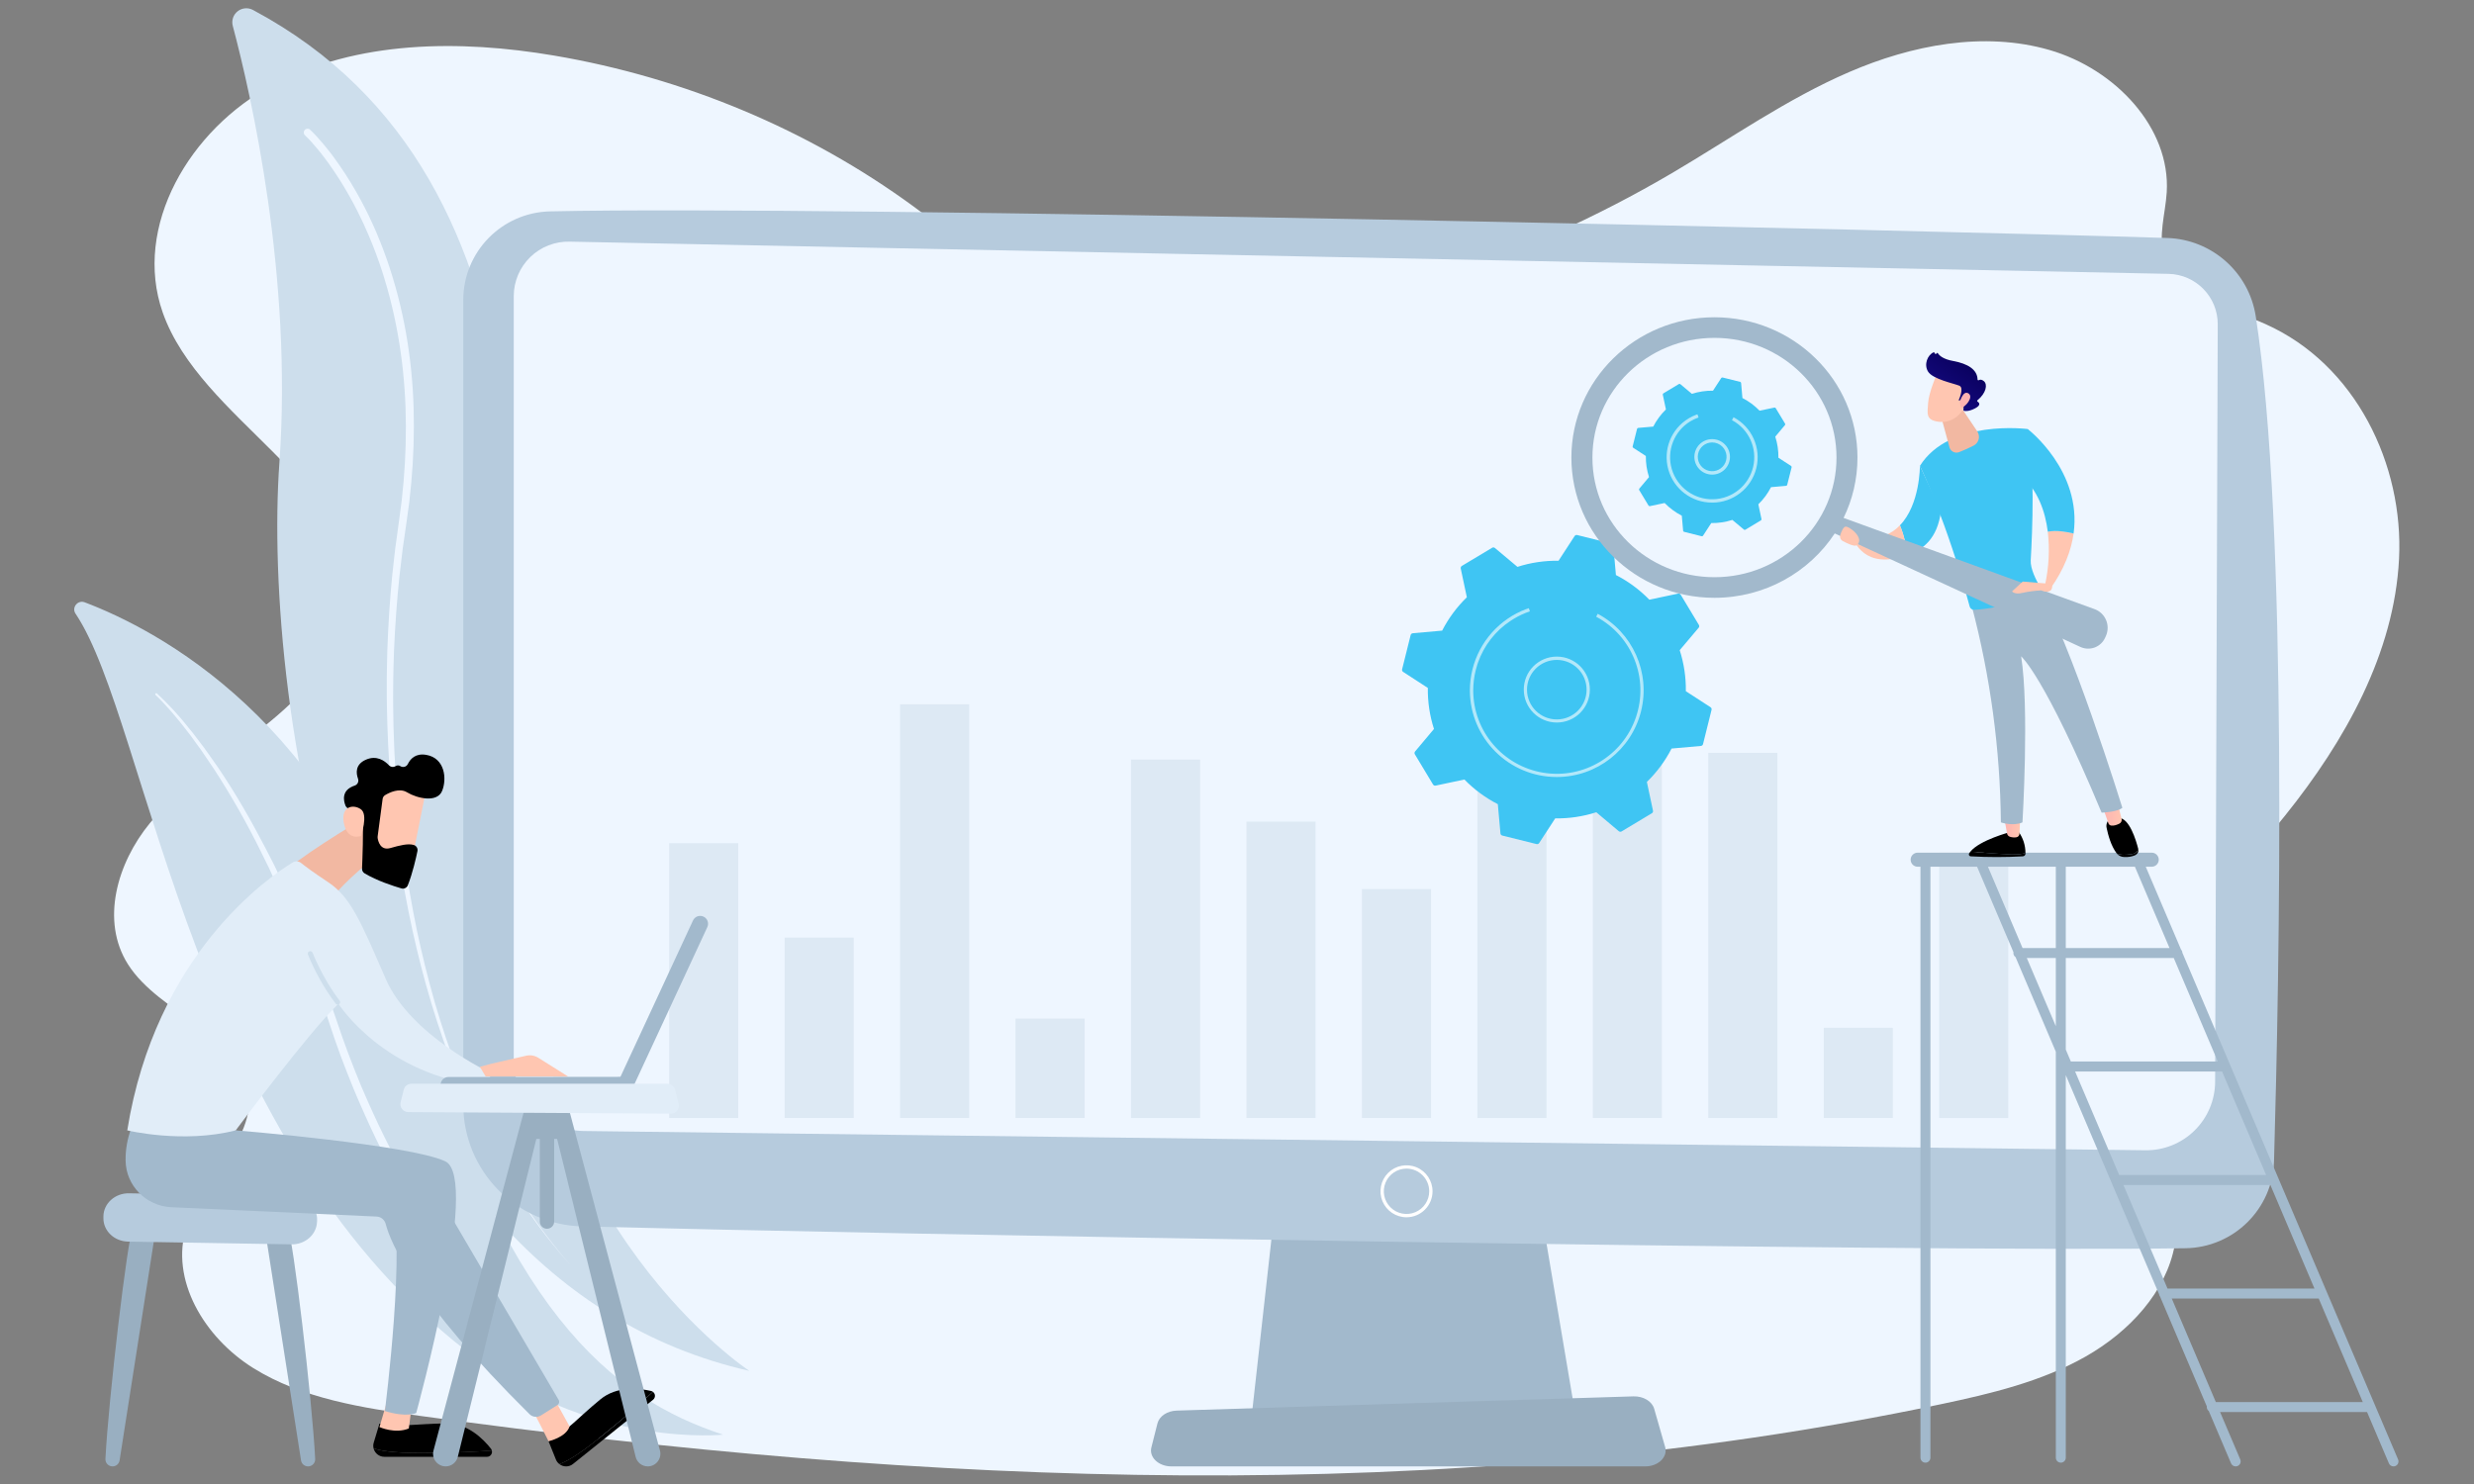 <svg xmlns="http://www.w3.org/2000/svg" xmlns:xlink="http://www.w3.org/1999/xlink" width="300px" height="180px" viewBox="0 0 300 180"><rect x="0" y="0" width="300" height="180" fill="#808080" stroke="none"/><title>technology</title><defs><linearGradient x1="100%" y1="50.085%" x2="-6.30717546e-12%" y2="50.085%" id="linearGradient-1"><stop stop-color="#FFC6B1" offset="0%"></stop><stop stop-color="#FEB3B1" offset="100%"></stop></linearGradient><linearGradient x1="100%" y1="50.085%" x2="-6.30717546e-12%" y2="50.085%" id="linearGradient-2"><stop stop-color="#FFC6B1" offset="0%"></stop><stop stop-color="#FEB3B1" offset="100%"></stop></linearGradient><linearGradient x1="71.922%" y1="16.5%" x2="-0.977%" y2="108.763%" id="linearGradient-3"><stop stop-color="#09005D" offset="0%"></stop><stop stop-color="#1A0F91" offset="100%"></stop></linearGradient><linearGradient x1="-1286.166%" y1="-5233.256%" x2="-1240.372%" y2="-5052.299%" id="linearGradient-4"><stop stop-color="#FF928E" offset="0%"></stop><stop stop-color="#FEB3B1" offset="100%"></stop></linearGradient></defs><g id="technology" stroke="none" stroke-width="1" fill="none" fill-rule="evenodd"><g><rect id="Rectangle-Copy-17" x="0" y="0" width="300" height="180"></rect><g id="AdobeStock_316903889-[Converted]-2" transform="translate(9, 1)" fill-rule="nonzero"><g id="AdobeStock_316903889-[Converted]"><path d="M265.692,38.299 C261.022,36.216 254.949,34.834 253.463,30.177 C252.657,27.651 253.578,24.962 253.74,22.328 C254.22,14.495 247.497,7.369 239.521,5.064 C231.546,2.758 222.796,4.469 215.216,7.746 C207.635,11.023 200.908,15.78 193.836,19.944 C175.27,30.873 154.043,37.785 132.265,39.994 C120.705,39.794 111.092,30.848 101.712,23.994 C89.05,14.739 73.989,8.425 58.213,5.744 C46.737,3.793 34.297,3.893 24.138,9.277 C13.979,14.661 7.08,26.481 10.729,36.897 C15.335,50.02 34.284,57.499 33.424,71.294 C33.04,77.403 28.555,82.595 23.645,86.612 C18.736,90.63 13.133,94.01 9.162,98.858 C5.191,103.705 3.187,110.697 6.513,115.956 C10.351,122.025 20.193,124.427 21.15,131.429 C21.972,137.433 15.467,142 13.614,147.794 C11.561,154.211 15.773,161.23 21.711,164.936 C27.649,168.643 34.936,169.773 41.988,170.745 C103.161,179.171 166.081,182.024 226.411,169.311 C232.466,168.035 238.588,166.565 243.9,163.543 C249.213,160.521 253.685,155.716 254.723,149.961 C256.048,142.607 251.692,135.371 251.541,127.913 C251.31,116.418 260.709,107.111 268.079,97.939 C275.403,88.824 281.331,78.205 281.91,66.792 C282.489,55.38 276.668,43.192 265.692,38.299 Z M133.178,39.994 L134.617,39.918 C134.138,39.957 133.655,39.981 133.178,39.994 Z" id="Shape" fill="#EEF6FF"></path><path d="M81.865,165.278 C81.865,165.278 55.115,147.706 54.202,109.311 C53.318,71.994 60.513,20.954 21.67,0.204 C21.073,-0.114 20.345,-0.049 19.815,0.37 C19.284,0.789 19.053,1.482 19.226,2.135 C21.474,10.605 26.489,32.594 24.879,55.126 C22.829,83.889 32.327,154.031 81.865,165.278 Z" id="Path" fill="#CDDEEC"></path><path d="M28.589,14.731 L28.714,14.844 L28.823,14.95 C28.896,15.018 28.965,15.084 29.033,15.159 C29.167,15.293 29.301,15.441 29.435,15.583 C29.698,15.868 29.952,16.159 30.198,16.455 C30.449,16.747 30.683,17.052 30.925,17.351 C31.166,17.65 31.395,17.958 31.616,18.272 C32.518,19.513 33.352,20.802 34.115,22.133 C34.882,23.459 35.58,24.824 36.209,26.221 C36.849,27.612 37.4,29.038 37.914,30.481 C38.917,33.372 39.689,36.338 40.225,39.35 C40.756,42.36 41.067,45.405 41.156,48.46 C41.244,51.51 41.148,54.564 40.867,57.603 C40.789,58.36 40.717,59.12 40.632,59.883 L40.322,62.148 C40.22,62.906 40.107,63.645 40.001,64.395 L39.839,65.517 C39.786,65.891 39.746,66.266 39.704,66.641 C39.316,69.636 39.069,72.65 38.892,75.667 L38.778,77.93 L38.711,80.195 C38.681,80.95 38.688,81.707 38.678,82.462 C38.669,83.217 38.66,83.974 38.678,84.729 L38.712,86.997 L38.791,89.263 C38.807,89.64 38.814,90.018 38.837,90.396 L38.904,91.527 L38.97,92.659 L39.002,93.225 L39.046,93.791 L39.228,96.052 C39.291,96.805 39.378,97.555 39.452,98.308 L39.567,99.436 L39.702,100.561 C39.798,101.311 39.883,102.062 39.99,102.811 C40.405,105.807 40.93,108.788 41.532,111.751 C42.159,114.712 42.886,117.648 43.714,120.558 C44.561,123.464 45.522,126.333 46.596,129.165 L47.432,131.275 C47.501,131.45 47.567,131.626 47.65,131.799 L47.874,132.32 L48.329,133.354 C48.483,133.701 48.622,134.053 48.786,134.393 L49.267,135.422 C49.589,136.106 49.902,136.797 50.255,137.466 L50.769,138.478 L51.027,138.984 L51.162,139.237 L51.296,139.485 L52.396,141.473 C53.165,142.776 53.933,144.083 54.781,145.339 C56.445,147.874 58.285,150.29 60.286,152.569 C58.255,150.314 56.384,147.92 54.687,145.405 C53.82,144.157 53.035,142.856 52.247,141.562 L51.117,139.584 L50.983,139.338 L50.849,139.085 L50.58,138.581 L50.043,137.574 C49.68,136.903 49.358,136.219 49.026,135.536 L48.531,134.511 C48.362,134.171 48.217,133.821 48.06,133.475 L47.595,132.435 C47.444,132.086 47.279,131.744 47.141,131.391 L46.279,129.283 C45.174,126.453 44.181,123.584 43.3,120.675 C39.818,109.029 38.125,96.881 37.918,84.726 C37.894,83.966 37.903,83.207 37.902,82.446 C37.901,81.686 37.893,80.926 37.917,80.166 L37.967,77.885 L38.065,75.605 C38.22,72.57 38.445,69.535 38.813,66.516 C38.857,66.138 38.895,65.759 38.947,65.382 L39.103,64.252 L39.409,61.997 L39.707,59.755 C39.788,59.007 39.856,58.256 39.93,57.506 C40.195,54.506 40.278,51.493 40.178,48.483 C39.967,42.471 38.94,36.481 36.969,30.805 C36.465,29.391 35.925,27.988 35.298,26.625 L35.069,26.111 C34.991,25.941 34.906,25.773 34.826,25.603 C34.66,25.266 34.503,24.925 34.333,24.591 L33.814,23.593 C33.639,23.262 33.451,22.937 33.269,22.609 C32.531,21.305 31.724,20.041 30.852,18.822 C30.639,18.515 30.406,18.223 30.181,17.921 C29.955,17.619 29.723,17.331 29.481,17.047 C29.239,16.764 29,16.477 28.752,16.202 C28.627,16.068 28.502,15.934 28.373,15.8 C28.31,15.733 28.247,15.666 28.183,15.606 L28.087,15.513 L28.003,15.435 L27.974,15.408 C27.794,15.234 27.785,14.948 27.954,14.763 C28.122,14.577 28.408,14.559 28.599,14.722 L28.589,14.731 Z" id="Path" fill="#EEF6FF"></path><path d="M0.16,73.433 C-0.342,72.688 0.428,71.737 1.265,72.054 C9.816,75.286 31.779,86.47 40.611,118.226 C51.695,158.065 65.338,168.64 78.681,173.014 C78.681,173.014 63.514,174.632 49.19,164.103 C14.023,138.255 9.099,86.7 0.16,73.433 Z" id="Path" fill="#CDDEEC"></path><path d="M10.035,83.114 C11.449,84.432 12.758,85.857 13.952,87.377 L14.409,87.938 L14.847,88.513 L15.722,89.663 C16.007,90.052 16.281,90.447 16.56,90.84 C16.839,91.233 17.121,91.624 17.393,92.022 C19.561,95.209 21.478,98.56 23.249,101.98 L23.91,103.265 C24.13,103.695 24.355,104.12 24.553,104.56 L25.775,107.178 C26.196,108.045 26.556,108.938 26.936,109.823 L28.066,112.483 L29.105,115.18 L29.623,116.521 L29.884,117.192 L30.12,117.874 L31.067,120.604 C31.381,121.514 31.701,122.426 32.007,123.328 L32.468,124.687 L32.956,126.029 L33.201,126.699 C33.284,126.925 33.373,127.146 33.459,127.37 L33.977,128.711 C34.149,129.157 34.338,129.597 34.514,130.039 C34.69,130.482 34.871,130.926 35.067,131.363 C35.45,132.239 35.825,133.119 36.23,133.986 C37.019,135.729 37.87,137.441 38.743,139.143 C39.616,140.845 40.541,142.533 41.481,144.196 C43.392,147.511 45.445,150.739 47.639,153.879 C48.735,155.448 49.867,156.99 51.034,158.506 C51.618,159.262 52.213,160.01 52.819,160.75 C53.422,161.489 54.041,162.225 54.668,162.926 L54.668,162.934 C54.831,163.125 54.812,163.411 54.626,163.579 C54.44,163.748 54.153,163.737 53.979,163.556 C52.663,162.114 51.449,160.625 50.255,159.105 C49.061,157.586 47.919,156.034 46.805,154.459 C44.582,151.305 42.518,148.043 40.587,144.704 C39.632,143.029 38.7,141.339 37.824,139.621 C36.949,137.902 36.109,136.171 35.327,134.407 C34.924,133.532 34.548,132.643 34.165,131.756 C33.97,131.316 33.798,130.864 33.614,130.415 C33.43,129.965 33.246,129.524 33.077,129.073 L32.558,127.72 C32.473,127.495 32.383,127.271 32.301,127.049 L32.058,126.368 L31.571,125.005 L31.113,123.633 L29.286,118.178 L29.058,117.496 L28.806,116.825 L28.303,115.484 L27.298,112.793 L26.202,110.137 C25.833,109.255 25.485,108.361 25.074,107.496 L23.889,104.875 C23.697,104.437 23.487,104.009 23.269,103.581 L22.634,102.293 C20.945,98.855 19.052,95.521 16.966,92.308 C16.704,91.905 16.429,91.514 16.16,91.117 C15.891,90.72 15.623,90.321 15.354,89.93 L14.508,88.768 L14.087,88.182 L13.646,87.613 C13.348,87.237 13.061,86.854 12.756,86.485 L11.835,85.385 C11.199,84.671 10.566,83.944 9.871,83.299 L9.871,83.299 C9.821,83.252 9.817,83.174 9.864,83.123 C9.911,83.072 9.99,83.069 10.041,83.115 L10.035,83.114 Z" id="Path" fill="#EEF6FF"></path><polygon id="Path" fill="#A2B9CC" points="146.174 140.352 142.79 170.663 182.044 170.663 176.932 140.352"></polygon><path d="M47.175,35.396 L47.175,132.961 C47.175,140.987 53.578,147.55 61.61,147.756 C97.285,148.675 222.058,150.903 256.017,150.403 C261.853,150.315 266.585,145.651 266.751,139.823 C267.406,117.154 268.469,62.655 264.533,37.352 C263.707,32.024 259.2,28.038 253.805,27.866 C223.915,26.911 91.647,23.878 57.704,24.638 C51.85,24.769 47.175,29.547 47.175,35.396 Z" id="Path" fill="#B6CBDD"></path><path d="M53.298,34.921 L53.298,127.61 C53.298,132.297 57.066,136.116 61.758,136.184 L251.13,138.522 C253.363,138.554 255.515,137.694 257.108,136.131 C258.701,134.569 259.602,132.434 259.609,130.204 L259.926,38.34 C259.939,35.019 257.29,32.297 253.965,32.216 L60.085,28.31 C58.301,28.265 56.574,28.941 55.296,30.186 C54.018,31.431 53.298,33.138 53.298,34.921 Z" id="Path" fill="#EEF6FF"></path><path d="M161.557,146.648 C160.28,146.649 159.129,145.881 158.64,144.704 C158.151,143.526 158.421,142.17 159.323,141.268 C160.225,140.366 161.583,140.096 162.762,140.584 C163.942,141.071 164.711,142.221 164.711,143.496 C164.709,145.235 163.298,146.645 161.557,146.648 L161.557,146.648 Z M161.557,140.746 C160.443,140.745 159.439,141.415 159.012,142.443 C158.586,143.47 158.821,144.654 159.609,145.44 C160.396,146.227 161.581,146.462 162.609,146.036 C163.638,145.61 164.309,144.607 164.308,143.494 C164.306,141.977 163.075,140.748 161.557,140.746 Z" id="Shape" fill="#FFFFFF"></path><rect id="Rectangle" fill="#DDE9F4" x="72.145" y="101.276" width="8.379" height="33.326"></rect><rect id="Rectangle" fill="#DDE9F4" x="86.146" y="112.729" width="8.379" height="21.872"></rect><rect id="Rectangle" fill="#DDE9F4" x="100.145" y="84.422" width="8.379" height="50.179"></rect><rect id="Rectangle" fill="#DDE9F4" x="114.146" y="122.546" width="8.379" height="12.055"></rect><rect id="Rectangle" fill="#DDE9F4" x="128.146" y="91.131" width="8.379" height="43.471"></rect><rect id="Rectangle" fill="#DDE9F4" x="142.147" y="98.658" width="8.379" height="35.943"></rect><rect id="Rectangle" fill="#DDE9F4" x="156.147" y="106.839" width="8.379" height="27.762"></rect><rect id="Rectangle" fill="#DDE9F4" x="170.148" y="74.278" width="8.379" height="60.324"></rect><rect id="Rectangle" fill="#DDE9F4" x="184.147" y="80.659" width="8.379" height="53.942"></rect><rect id="Rectangle" fill="#DDE9F4" x="198.148" y="90.313" width="8.379" height="44.289"></rect><rect id="Rectangle" fill="#DDE9F4" x="212.149" y="123.665" width="8.379" height="10.936"></rect><rect id="Rectangle" fill="#DDE9F4" x="226.149" y="102.422" width="8.379" height="32.181"></rect><path d="M190.499,176.865 L133.048,176.865 C131.487,176.865 130.315,175.756 130.617,174.563 L131.354,171.651 C131.576,170.775 132.54,170.132 133.685,170.097 L189.072,168.37 C190.268,168.333 191.329,168.967 191.589,169.878 L192.918,174.516 C193.264,175.721 192.086,176.865 190.499,176.865 Z" id="Path" fill="#99AFC1"></path><path d="M7.084,148.077 C6.494,148.949 4.152,168.676 3.784,175.961 C3.773,176.197 3.859,176.428 4.022,176.599 C4.186,176.769 4.412,176.866 4.649,176.865 L4.649,176.865 C5.075,176.865 5.437,176.556 5.503,176.135 L9.789,148.704 L7.084,148.077 Z" id="Path" fill="#99AFC1"></path><path d="M25.92,148.077 C26.509,148.949 28.853,168.676 29.219,175.961 C29.231,176.197 29.145,176.428 28.982,176.598 C28.819,176.769 28.592,176.866 28.356,176.865 L28.356,176.865 C27.93,176.865 27.568,176.556 27.502,176.135 L23.218,148.704 L25.92,148.077 Z" id="Path" fill="#99AFC1"></path><path d="M3.54,146.537 L3.54,146.753 C3.526,148.301 4.861,149.57 6.533,149.598 L26.34,149.934 C27.986,149.963 29.36,148.773 29.439,147.252 L29.45,147.055 C29.533,145.465 28.183,144.126 26.465,144.095 L6.65,143.741 C4.955,143.709 3.555,144.967 3.54,146.537 Z" id="Path" fill="#B6CBDD"></path><path d="M42.073,175.245 C38.552,175.245 36.994,174.943 36.299,174.668 C36.441,175.272 36.979,175.699 37.6,175.702 L50.056,175.702 C50.245,175.702 50.423,175.614 50.537,175.464 C50.652,175.314 50.69,175.12 50.64,174.938 C49.218,175.052 46.204,175.245 42.073,175.245 Z" id="Path" fill="#000000"></path><path d="M50.639,174.936 C50.619,174.86 50.585,174.788 50.537,174.724 C49.588,173.517 47.682,171.614 45.089,171.65 C41.29,171.704 39.966,172.115 37.015,171.674 L36.319,173.979 C36.251,174.202 36.244,174.439 36.297,174.667 C36.994,174.935 38.552,175.243 42.072,175.243 C46.204,175.245 49.218,175.052 50.639,174.936 Z" id="Path" fill="#000000"></path><path d="M37.87,169.191 L37.015,172.094 C37.015,172.094 38.908,172.955 40.574,172.264 L40.901,169.748 L37.87,169.191 Z" id="Path" fill="#FFC6B1"></path><path d="M63.686,173.417 C60.942,175.619 59.54,176.36 58.824,176.582 C59.312,176.965 60.001,176.96 60.484,176.57 L70.194,168.777 C70.341,168.659 70.425,168.48 70.42,168.293 C70.416,168.105 70.324,167.93 70.172,167.819 C69.136,168.796 66.907,170.832 63.686,173.417 Z" id="Path" fill="#000000"></path><path d="M70.172,167.819 C70.109,167.771 70.037,167.737 69.96,167.718 C68.466,167.372 65.797,167.091 63.795,168.742 C60.868,171.156 60.092,172.307 57.516,173.811 L58.412,176.036 C58.498,176.252 58.64,176.44 58.824,176.582 C59.54,176.36 60.942,175.619 63.686,173.417 C66.907,170.832 69.136,168.796 70.172,167.819 Z" id="Path" fill="#000000"></path><path d="M19.592,136.106 C19.592,136.106 40.675,137.826 44.996,139.862 C49.318,141.898 41.467,170.396 41.467,170.396 C41.467,170.396 40.29,170.962 37.671,170.149 C37.671,170.149 40.357,149.116 38.357,144.556 L15.529,140.827 L19.592,136.106 Z" id="Path" fill="#A2B9CC"></path><path d="M55.421,169.808 C55.617,169.985 57.516,173.811 57.516,173.811 C57.516,173.811 59.63,173.355 60.067,172.017 L58.165,168.566 L55.421,169.808 Z" id="Path" fill="#FFC6B1"></path><path d="M6.889,135.931 C6.434,137.161 6.21,138.465 6.23,139.776 C6.268,142.81 8.711,145.276 11.745,145.425 L36.665,146.56 C37.191,146.584 37.639,146.948 37.769,147.457 C38.355,149.72 41.216,156.668 55.209,170.529 C55.582,170.897 56.16,170.96 56.604,170.68 L58.596,169.423 C58.805,169.291 58.872,169.017 58.746,168.804 L44.236,144.058 C43.473,142.803 42.248,141.898 40.824,141.536 L19.592,136.106 L6.889,135.931 Z" id="Path" fill="#A2B9CC"></path><path d="M35.799,97.824 C35.799,97.824 28.777,101.982 26.055,104.262 L31.682,107.398 C31.682,107.398 34.722,103.889 37.617,102.435 L35.799,97.824 Z" id="Path" fill="#F2B8A2"></path><path d="M6.432,136.106 C6.432,136.106 13.16,137.744 19.582,136.106 C19.582,136.106 28.567,124.034 32.043,120.757 C32.043,120.757 37.588,129.497 49.93,130.735 L50.618,129.2 C50.618,129.2 40.792,124.675 37.768,117.723 C34.744,110.77 33.528,107.806 30.776,105.992 C29.062,104.863 28.036,104.092 27.506,103.671 C27.217,103.44 26.814,103.414 26.497,103.606 C23.581,105.384 9.839,114.785 6.432,136.106 Z" id="Path" fill="#E1EDF8"></path><path d="M31.947,120.859 C31.853,120.859 31.764,120.815 31.708,120.741 C30.333,118.906 29.201,116.902 28.34,114.778 C28.28,114.623 28.358,114.449 28.513,114.389 C28.668,114.33 28.843,114.407 28.902,114.563 C28.914,114.593 30.111,117.67 32.186,120.376 C32.234,120.439 32.255,120.519 32.245,120.598 C32.234,120.677 32.193,120.749 32.129,120.797 C32.077,120.838 32.013,120.859 31.947,120.859 Z" id="Path" fill="#CDDEEC"></path><path d="M49.192,128.397 L50.581,128.027 L54.799,127.052 C55.305,126.936 55.837,127.025 56.276,127.302 L59.902,129.582 L49.886,129.564 L49.192,128.397 Z" id="Path" fill="#FFC6B1"></path><path d="M42.652,94.773 C42.671,94.907 40.854,103.806 40.854,103.806 L35.79,102.662 L36.258,93.974 C36.258,93.974 42.323,92.498 42.652,94.773 Z" id="Path" fill="#FFC6B1"></path><path d="M37.397,95.909 L36.792,100.463 C36.784,100.521 36.784,100.58 36.792,100.638 C36.843,100.996 37.109,102.211 38.336,101.864 C39.45,101.547 40.472,101.276 41.179,101.492 C41.495,101.589 41.687,101.91 41.621,102.234 C41.455,103.039 41.048,104.856 40.455,106.38 C40.333,106.688 39.996,106.852 39.677,106.758 C38.716,106.478 36.707,105.832 35.214,104.934 C35.011,104.814 34.891,104.592 34.901,104.356 C34.949,103.206 35.083,99.712 34.971,98.732 C34.863,97.813 33.734,97.256 33.244,97.064 C33.083,97 32.956,96.872 32.892,96.712 C32.665,96.143 32.355,94.826 34.012,94.286 C34.177,94.232 34.313,94.113 34.389,93.956 C34.465,93.8 34.474,93.619 34.415,93.456 C34.168,92.771 34.064,91.727 35.355,91.152 C36.661,90.567 37.638,91.263 38.163,91.822 C38.376,92.049 38.722,92.09 38.982,91.919 C39.16,91.804 39.391,91.812 39.561,91.939 C39.713,92.03 39.897,92.053 40.068,92.002 C40.238,91.951 40.379,91.831 40.456,91.671 C40.769,91.029 41.407,90.341 42.685,90.56 C44.955,90.949 45.211,93.46 44.612,94.932 C44.013,96.403 41.579,95.844 40.357,95.102 C39.428,94.537 38.222,95.129 37.697,95.444 C37.531,95.546 37.421,95.717 37.397,95.909 Z" id="Path" fill="#000000"></path><path d="M34.767,100.392 C34.767,100.392 35.699,97.783 34.741,97.143 C33.784,96.504 32.363,96.836 32.676,98.728 C33.065,101.078 34.767,100.392 34.767,100.392 Z" id="Path" fill="#FFC6B1"></path><path d="M45.323,131.543 L45.375,131.543 L66.772,131.521 C67.3,131.521 67.728,131.094 67.728,130.566 C67.728,130.039 67.3,129.611 66.772,129.611 L45.376,129.633 C44.859,129.635 44.437,130.048 44.424,130.564 C44.411,131.081 44.813,131.514 45.329,131.542 L45.323,131.543 Z" id="Path" fill="#A2B9CC"></path><path d="M75.052,110.612 L75.031,110.656 L66.034,130.046 C65.811,130.525 66.019,131.093 66.498,131.315 C66.977,131.537 67.546,131.329 67.769,130.851 L76.766,111.463 C76.994,110.991 76.8,110.423 76.329,110.191 C75.859,109.958 75.289,110.147 75.052,110.615 L75.052,110.612 Z" id="Path" fill="#A2B9CC"></path><path d="M54.849,132.616 C54.756,133.002 45.828,166.449 43.569,174.928 C43.444,175.387 43.539,175.879 43.826,176.258 C44.114,176.637 44.562,176.862 45.038,176.865 L45.038,176.865 C45.741,176.863 46.351,176.382 46.515,175.7 L56.426,135.563 L54.849,132.616 Z" id="Path" fill="#99AFC1"></path><path d="M59.744,132.616 C59.838,133.002 68.765,166.449 71.024,174.928 C71.149,175.387 71.054,175.879 70.766,176.258 C70.479,176.637 70.031,176.862 69.555,176.865 L69.555,176.865 C68.852,176.863 68.242,176.382 68.077,175.7 L58.167,135.563 L59.744,132.616 Z" id="Path" fill="#99AFC1"></path><path d="M60.11,131.523 L54.55,131.523 L54.55,135.983 C54.548,136.289 54.668,136.583 54.883,136.801 C55.098,137.018 55.391,137.141 55.698,137.143 L56.46,137.143 L56.46,147.162 C56.459,147.394 56.55,147.617 56.713,147.781 C56.876,147.946 57.099,148.039 57.331,148.04 L57.331,148.04 C57.562,148.039 57.784,147.946 57.947,147.781 C58.11,147.616 58.201,147.393 58.199,147.162 L58.199,137.143 L58.586,137.143 C58.993,137.141 59.382,136.978 59.668,136.689 C59.954,136.4 60.113,136.009 60.11,135.603 L60.11,131.523 Z" id="Path" fill="#99AFC1"></path><path d="M40.878,130.451 L71.926,130.451 C72.362,130.453 72.742,130.75 72.847,131.173 L73.28,132.871 C73.357,133.159 73.297,133.466 73.115,133.703 C72.933,133.94 72.652,134.078 72.353,134.078 L40.497,133.89 C40.202,133.886 39.926,133.748 39.747,133.514 C39.568,133.281 39.507,132.979 39.579,132.694 L39.955,131.181 C40.058,130.755 40.439,130.454 40.878,130.451 Z" id="Path" fill="#E1EDF8"></path><path d="M251.92,102.422 C252.392,102.422 252.774,102.804 252.774,103.275 L252.774,103.275 L252.767,103.382 C252.715,103.803 252.355,104.128 251.92,104.128 L251.92,104.128 L251.196,104.128 L255.475,114.179 C255.483,114.187 255.49,114.195 255.497,114.203 L255.553,114.281 C255.607,114.369 255.636,114.468 255.64,114.568 L281.795,176.023 C281.858,176.17 281.859,176.337 281.799,176.486 C281.74,176.635 281.623,176.754 281.475,176.817 C281.4,176.848 281.319,176.865 281.237,176.865 C280.994,176.865 280.775,176.72 280.68,176.496 L280.68,176.496 L278.03,170.271 L260.209,170.271 L262.657,176.023 C262.723,176.179 262.721,176.353 262.653,176.505 L262.605,176.593 C262.493,176.762 262.303,176.865 262.1,176.865 C261.857,176.865 261.637,176.72 261.542,176.496 L261.542,176.496 L258.84,170.151 C258.693,170.04 258.599,169.864 258.599,169.667 C258.599,169.643 258.6,169.618 258.603,169.594 L252.934,156.274 C252.851,156.171 252.802,156.04 252.802,155.898 L252.808,155.976 L241.5,129.406 L241.501,175.807 C241.501,176.108 241.281,176.357 240.993,176.404 L240.895,176.412 C240.734,176.412 240.58,176.346 240.467,176.232 C240.354,176.117 240.291,175.962 240.292,175.801 L240.292,175.801 L240.292,126.568 L235.407,115.092 C235.364,115.062 235.325,115.027 235.29,114.986 L235.234,114.909 C235.158,114.784 235.132,114.638 235.154,114.499 L230.742,104.128 L225.085,104.128 L225.086,175.807 C225.086,176.108 224.866,176.357 224.578,176.404 L224.48,176.412 C224.319,176.412 224.165,176.346 224.052,176.232 C223.938,176.117 223.876,175.962 223.877,175.801 L223.877,175.801 L223.877,104.128 L223.539,104.128 C223.35,104.128 223.168,104.066 223.02,103.952 L222.935,103.878 C222.775,103.718 222.686,103.501 222.686,103.275 L222.686,103.275 L222.693,103.163 C222.717,102.978 222.802,102.805 222.935,102.672 C223.095,102.512 223.312,102.422 223.539,102.422 L223.539,102.422 Z M272.17,156.502 L254.349,156.502 L259.695,169.064 L277.516,169.064 L272.17,156.502 Z M266.31,142.734 L248.49,142.734 L253.835,155.294 L271.655,155.294 L266.31,142.734 Z M260.45,128.965 L242.63,128.965 L247.975,141.524 L265.795,141.524 L260.45,128.965 Z M254.591,115.198 L241.5,115.198 L241.5,126.311 L242.115,127.755 L259.935,127.755 L254.591,115.198 Z M240.292,115.198 L236.771,115.198 L240.292,123.472 L240.292,115.198 Z M240.292,104.128 L232.059,104.128 L236.257,113.991 L240.292,113.991 L240.292,104.128 Z M249.88,104.128 L241.5,104.128 L241.5,113.991 L254.078,113.991 L249.88,104.128 Z" id="Combined-Shape" fill="#A2B9CC"></path><path d="M182.253,63.898 C182.131,63.868 182.004,63.918 181.936,64.022 L179.991,67.014 C178.301,66.988 176.617,67.239 175.008,67.757 L172.275,65.467 C172.179,65.386 172.043,65.376 171.935,65.44 L168.265,67.644 C168.159,67.709 168.105,67.834 168.131,67.957 L168.872,71.444 C167.66,72.622 166.649,73.989 165.876,75.491 L162.317,75.809 C162.192,75.82 162.087,75.909 162.057,76.03 L161.022,80.18 C160.992,80.302 161.042,80.429 161.147,80.497 L164.14,82.441 C164.116,84.129 164.368,85.811 164.885,87.419 L162.593,90.15 C162.513,90.245 162.502,90.382 162.566,90.489 L164.773,94.156 C164.838,94.262 164.963,94.316 165.085,94.29 L168.577,93.55 C169.756,94.76 171.124,95.77 172.628,96.541 L172.947,100.088 C172.957,100.213 173.046,100.317 173.168,100.347 L177.323,101.38 C177.444,101.411 177.572,101.361 177.64,101.256 L179.586,98.265 C181.276,98.29 182.959,98.039 184.569,97.522 L187.298,99.82 C187.394,99.899 187.53,99.909 187.637,99.845 L191.309,97.641 C191.415,97.576 191.469,97.452 191.443,97.33 L190.702,93.842 C191.914,92.664 192.925,91.297 193.696,89.794 L197.252,89.478 C197.377,89.466 197.481,89.377 197.511,89.256 L198.545,85.098 C198.576,84.977 198.527,84.85 198.422,84.781 L195.427,82.839 C195.452,81.15 195.201,79.469 194.683,77.861 L196.984,75.138 C197.064,75.042 197.074,74.906 197.009,74.799 L194.803,71.133 C194.738,71.027 194.613,70.973 194.491,70.999 L191,71.739 C189.821,70.528 188.452,69.517 186.947,68.747 L186.634,65.195 C186.623,65.07 186.534,64.967 186.413,64.936 L182.253,63.898 Z" id="Path" fill="#3FC5F3"></path><path d="M179.786,86.638 C177.575,86.642 175.78,84.854 175.776,82.646 C175.772,80.438 177.561,78.644 179.772,78.641 L179.786,78.641 C181.997,78.641 183.789,80.431 183.789,82.639 C183.789,84.848 181.997,86.638 179.786,86.638 L179.786,86.638 Z M179.786,79.043 L179.774,79.043 C177.779,79.046 176.164,80.663 176.166,82.656 C176.168,84.648 177.785,86.262 179.78,86.262 C181.774,86.262 183.392,84.648 183.393,82.656 C183.395,80.663 181.78,79.046 179.786,79.043 L179.786,79.043 Z" id="Shape" fill="#FFFFFF" opacity="0.6"></path><path d="M179.795,93.247 C173.978,93.255 169.254,88.556 169.238,82.745 C169.239,81.881 169.345,81.02 169.555,80.182 C170.395,76.829 172.826,74.1 176.062,72.877 L176.081,72.877 L176.383,72.768 L176.517,73.149 C175.835,73.382 175.18,73.687 174.562,74.058 L174.562,74.058 C174.428,74.142 174.285,74.229 174.151,74.319 C172.327,75.528 170.948,77.3 170.226,79.365 C170.194,79.455 170.164,79.543 170.136,79.633 C170.066,79.846 170.004,80.063 169.949,80.285 C169.748,81.091 169.646,81.919 169.646,82.749 C169.653,87.703 173.248,91.923 178.142,92.724 C183.036,93.524 187.791,90.67 189.38,85.978 C190.97,81.286 188.927,76.134 184.552,73.802 L184.741,73.447 C188.998,75.721 191.162,80.594 189.994,85.272 C188.825,89.951 184.622,93.237 179.795,93.247 Z" id="Path" fill="#FFFFFF" opacity="0.6"></path><path d="M199.884,44.787 C199.822,44.772 199.756,44.798 199.72,44.851 L198.721,46.387 C197.853,46.375 196.989,46.504 196.162,46.77 L194.757,45.593 C194.708,45.551 194.638,45.546 194.583,45.58 L192.703,46.712 C192.648,46.745 192.62,46.809 192.633,46.872 L193.013,48.662 C192.391,49.268 191.871,49.97 191.475,50.743 L189.648,50.902 C189.583,50.908 189.53,50.954 189.513,51.016 L188.976,53.149 C188.961,53.211 188.987,53.276 189.041,53.311 L190.578,54.309 C190.566,55.177 190.695,56.04 190.961,56.866 L189.783,58.269 C189.742,58.318 189.736,58.389 189.77,58.444 L190.903,60.321 C190.936,60.376 191,60.404 191.063,60.391 L192.856,60.012 C193.462,60.633 194.165,61.152 194.937,61.549 L195.098,63.373 C195.104,63.438 195.15,63.491 195.212,63.507 L197.348,64.044 C197.41,64.06 197.476,64.034 197.51,63.979 L198.509,62.444 C199.377,62.456 200.242,62.328 201.069,62.063 L202.473,63.238 C202.522,63.279 202.593,63.285 202.648,63.251 L204.528,62.119 C204.583,62.086 204.611,62.022 204.598,61.959 L204.218,60.169 C204.84,59.563 205.36,58.861 205.757,58.089 L207.583,57.928 C207.648,57.924 207.702,57.878 207.717,57.814 L208.254,55.683 C208.271,55.62 208.245,55.554 208.19,55.519 L206.652,54.52 C206.665,53.653 206.536,52.789 206.271,51.963 L207.447,50.56 C207.489,50.511 207.494,50.441 207.461,50.386 L206.327,48.508 C206.295,48.453 206.23,48.425 206.168,48.438 L204.369,48.813 C203.763,48.191 203.061,47.673 202.288,47.277 L202.127,45.451 C202.122,45.386 202.076,45.332 202.013,45.317 L199.884,44.787 Z" id="Path" fill="#3FC5F3"></path><path d="M198.615,56.567 C197.425,56.567 196.461,55.603 196.461,54.415 C196.461,53.226 197.425,52.263 198.615,52.263 L198.622,52.263 C199.812,52.263 200.777,53.226 200.777,54.415 C200.777,55.603 199.812,56.567 198.622,56.567 L198.615,56.567 Z M198.615,52.666 C197.782,52.668 197.066,53.257 196.906,54.074 C196.745,54.89 197.184,55.706 197.955,56.023 C198.725,56.339 199.612,56.068 200.073,55.375 C200.534,54.682 200.44,53.76 199.849,53.173 C199.522,52.848 199.079,52.666 198.617,52.666 L198.615,52.666 Z" id="Shape" fill="#FFFFFF" opacity="0.6"></path><path d="M198.618,59.963 C196.139,59.97 193.962,58.322 193.298,55.936 C192.634,53.551 193.648,51.016 195.775,49.745 L195.837,49.707 C196.119,49.543 196.415,49.404 196.722,49.291 L196.735,49.291 L196.735,49.291 L196.836,49.257 L196.97,49.637 C196.626,49.755 196.296,49.909 195.985,50.096 L195.985,50.096 C194.001,51.292 193.073,53.672 193.723,55.893 C194.374,58.113 196.441,59.618 198.757,59.556 C201.073,59.494 203.056,57.882 203.588,55.63 C204.119,53.377 203.065,51.05 201.02,49.962 L201.21,49.607 C203.444,50.791 204.584,53.344 203.972,55.795 C203.36,58.247 201.154,59.967 198.625,59.965 L198.618,59.963 Z" id="Path" fill="#FFFFFF" opacity="0.6"></path><path d="M229.932,102.294 C231.11,102.396 233.155,102.563 234.766,102.631 C235.735,102.674 236.292,102.58 236.613,102.451 C236.613,102.487 236.613,102.521 236.613,102.553 C236.604,102.724 236.467,102.86 236.296,102.867 C234.189,102.985 232.077,102.985 229.97,102.867 C229.887,102.863 229.813,102.816 229.773,102.743 C229.734,102.671 229.735,102.583 229.776,102.512 C229.823,102.436 229.875,102.363 229.932,102.294 L229.932,102.294 Z" id="Path" fill="#000000"></path><path d="M234.764,102.636 C233.152,102.567 231.11,102.402 229.929,102.3 C231.087,100.881 234.764,99.924 234.764,99.924 L235.802,99.924 C236.328,100.664 236.61,101.549 236.607,102.457 C236.289,102.58 235.732,102.674 234.764,102.636 Z" id="Path" fill="#000000"></path><path d="M235.976,98.227 L235.88,100.147 C235.869,100.356 235.712,100.528 235.505,100.559 C235.243,100.598 234.976,100.576 234.725,100.494 C234.543,100.435 234.409,100.28 234.376,100.092 L234.04,98.223 L235.976,98.227 Z" id="Path" fill="url(#linearGradient-1)"></path><path d="M249.453,102.618 C249.965,102.547 250.196,102.281 250.292,101.998 L250.292,102.006 C250.368,102.304 250.194,102.614 249.845,102.761 C249.451,102.914 249.029,102.98 248.607,102.954 C248.25,102.954 247.912,102.798 247.679,102.528 L247.679,102.528 C248.062,102.713 248.602,102.736 249.453,102.618 Z" id="Path" fill="#000000"></path><path d="M247.047,98.21 L247.902,98.21 C249.206,98.183 250.024,100.929 250.292,101.993 C250.196,102.276 249.965,102.541 249.453,102.612 C248.602,102.73 248.062,102.707 247.678,102.518 C246.973,101.593 246.624,100.238 246.457,99.445 C246.331,98.945 246.579,98.427 247.047,98.21 L247.047,98.21 Z" id="Path" fill="#000000"></path><path d="M247.792,96.434 L248.267,98.321 C248.325,98.554 248.213,98.795 247.999,98.902 C247.73,99.036 247.36,99.181 247.016,99.139 C246.854,99.119 246.719,99.009 246.665,98.855 L245.97,96.868 L247.792,96.434 Z" id="Path" fill="url(#linearGradient-2)"></path><path d="M248.359,96.978 C247.768,97.503 245.845,97.571 245.845,97.571 C238.918,80.965 236.085,78.607 236.085,78.607 C237.085,84.874 236.246,98.75 236.246,98.75 C235.103,99.255 233.629,98.75 233.629,98.75 C233.545,89.883 232.356,81.06 230.092,72.485 C234.774,72.38 237.264,70.78 238.076,70.138 C241.979,76.422 248.359,96.978 248.359,96.978 Z" id="Path" fill="#A2B9CC"></path><path d="M236.888,51.041 C237.773,55.455 237.456,63.357 237.248,66.963 C237.189,67.975 237.897,69.377 238.469,70.337 C238.512,70.409 238.524,70.495 238.501,70.575 C238.478,70.655 238.422,70.722 238.348,70.76 C237.389,71.252 234.143,72.772 230.382,72.967 C230.131,72.975 229.907,72.807 229.845,72.564 C227.054,62.156 223.813,55.506 223.813,55.506 C227.389,49.8 236.888,51.041 236.888,51.041 Z" id="Path" fill="#3FC5F3"></path><path d="M242.446,63.711 C242.161,65.769 241.319,68.012 239.638,70.395 L238.998,69.873 C239.451,67.776 239.559,65.619 239.317,63.487 C240.358,63.285 241.58,63.492 242.446,63.711 Z" id="Path" fill="#FFC6B1"></path><path d="M235.897,56.493 L236.888,51.046 C236.888,51.046 243.5,56.095 242.446,63.716 C241.58,63.498 240.354,63.29 239.317,63.492 C239.015,61.04 238.111,58.386 235.897,56.493 Z" id="Path" fill="#3FC5F3"></path><path d="M223.81,55.507 L226.361,60.999 C225.949,64.315 224.166,65.747 222.244,66.297 C222.149,65.068 221.859,63.861 221.386,62.721 C223.841,60.189 223.81,55.507 223.81,55.507 Z" id="Path" fill="#3FC5F3"></path><path d="M221.387,62.721 C221.86,63.861 222.15,65.068 222.246,66.297 C217.116,68.285 215.76,64.43 215.76,64.43 L216.708,64.264 C218.848,64.489 220.349,63.8 221.387,62.721 Z" id="Path" fill="#FFC6B1"></path><path d="M226.163,48.728 L227.394,53.254 C227.46,53.496 227.627,53.699 227.852,53.811 C228.077,53.922 228.34,53.932 228.573,53.839 C229.18,53.603 229.773,53.334 230.35,53.034 C230.644,52.875 230.857,52.599 230.937,52.274 C231.017,51.949 230.956,51.606 230.769,51.329 L228.206,47.506 L226.163,48.728 Z" id="Path" fill="#F2B8A2"></path><path d="M198.895,37.483 C208.473,37.483 216.239,45.101 216.239,54.497 C216.239,57.119 215.634,59.602 214.555,61.82 L244.985,72.882 C245.619,73.112 246.127,73.596 246.388,74.217 C246.649,74.837 246.638,75.538 246.359,76.151 L246.264,76.362 C246.016,76.906 245.561,77.329 245,77.537 C244.438,77.746 243.817,77.722 243.273,77.471 L213.483,63.703 C210.396,68.4 205.016,71.51 198.895,71.51 C189.315,71.51 181.549,63.887 181.549,54.497 C181.549,45.101 189.316,37.483 198.895,37.483 Z M198.899,39.982 C190.726,39.982 184.1,46.481 184.1,54.497 L184.1,54.497 C184.092,62.513 190.727,69.011 198.899,69.011 C207.07,69.011 213.696,62.513 213.696,54.497 C213.696,46.481 207.071,39.982 198.899,39.982 Z" id="Combined-Shape" fill="#A2B9CC"></path><path d="M239.262,69.784 L236.277,69.541 L234.984,70.731 C234.984,70.731 235.29,71.153 236.246,70.91 C236.992,70.747 237.749,70.646 238.512,70.608 C238.512,70.608 239.832,71.203 239.854,70.091 L239.262,69.784 Z" id="Path" fill="#FFC6B1"></path><path d="M216.14,65.136 C215.882,65.337 214.997,64.917 214.456,64.626 C214.191,64.486 214.064,64.176 214.155,63.891 C214.289,63.48 214.501,62.952 214.769,62.883 C215.213,62.774 217.203,64.305 216.14,65.136 Z" id="Path" fill="#FFC6B1"></path><path d="M225.895,44.287 C225.895,44.287 224.876,46.627 224.808,47.856 C224.739,49.085 224.473,49.882 225.895,50.13 C227.318,50.378 228.515,49.67 229.165,48.445 C229.165,48.445 230.182,46.567 229.954,45.788 C229.725,45.008 225.895,44.287 225.895,44.287 Z" id="Path" fill="#FFC6B1"></path><path d="M228.675,47.564 L228.495,47.564 C228.495,47.564 229.235,46.047 228.585,45.78 C227.935,45.513 225.362,44.988 224.8,44.075 C224.263,43.194 224.742,42.063 225.458,41.737 C225.504,41.718 225.557,41.738 225.58,41.782 L225.639,41.894 C225.657,41.929 225.694,41.95 225.734,41.946 C225.773,41.942 225.806,41.914 225.816,41.876 L225.816,41.876 C225.827,41.84 225.857,41.813 225.894,41.808 C225.931,41.802 225.969,41.818 225.989,41.849 C226.16,42.118 226.621,42.567 227.857,42.788 C229.612,43.112 230.773,43.821 230.801,45.033 C230.802,45.068 230.821,45.099 230.852,45.116 C230.883,45.132 230.921,45.131 230.95,45.112 C231.084,45.033 231.287,44.996 231.564,45.228 C232.046,45.631 231.848,46.682 230.793,47.546 C230.768,47.564 230.753,47.593 230.753,47.623 C230.753,47.654 230.768,47.683 230.793,47.701 C230.985,47.825 231.27,48.122 230.531,48.516 C229.792,48.91 229.322,48.877 229.157,48.833 C229.112,48.822 229.08,48.78 229.083,48.733 L229.151,47.66 C229.152,47.634 229.143,47.607 229.125,47.588 C229.106,47.568 229.081,47.557 229.054,47.557 L228.675,47.564 Z" id="Path" fill="url(#linearGradient-3)"></path><path d="M228.635,47.789 C228.635,47.789 229.024,46.293 229.694,46.716 C230.364,47.138 229.347,48.389 228.809,48.445 L228.635,47.789 Z" id="Path" fill="url(#linearGradient-4)"></path></g></g></g></g></svg>